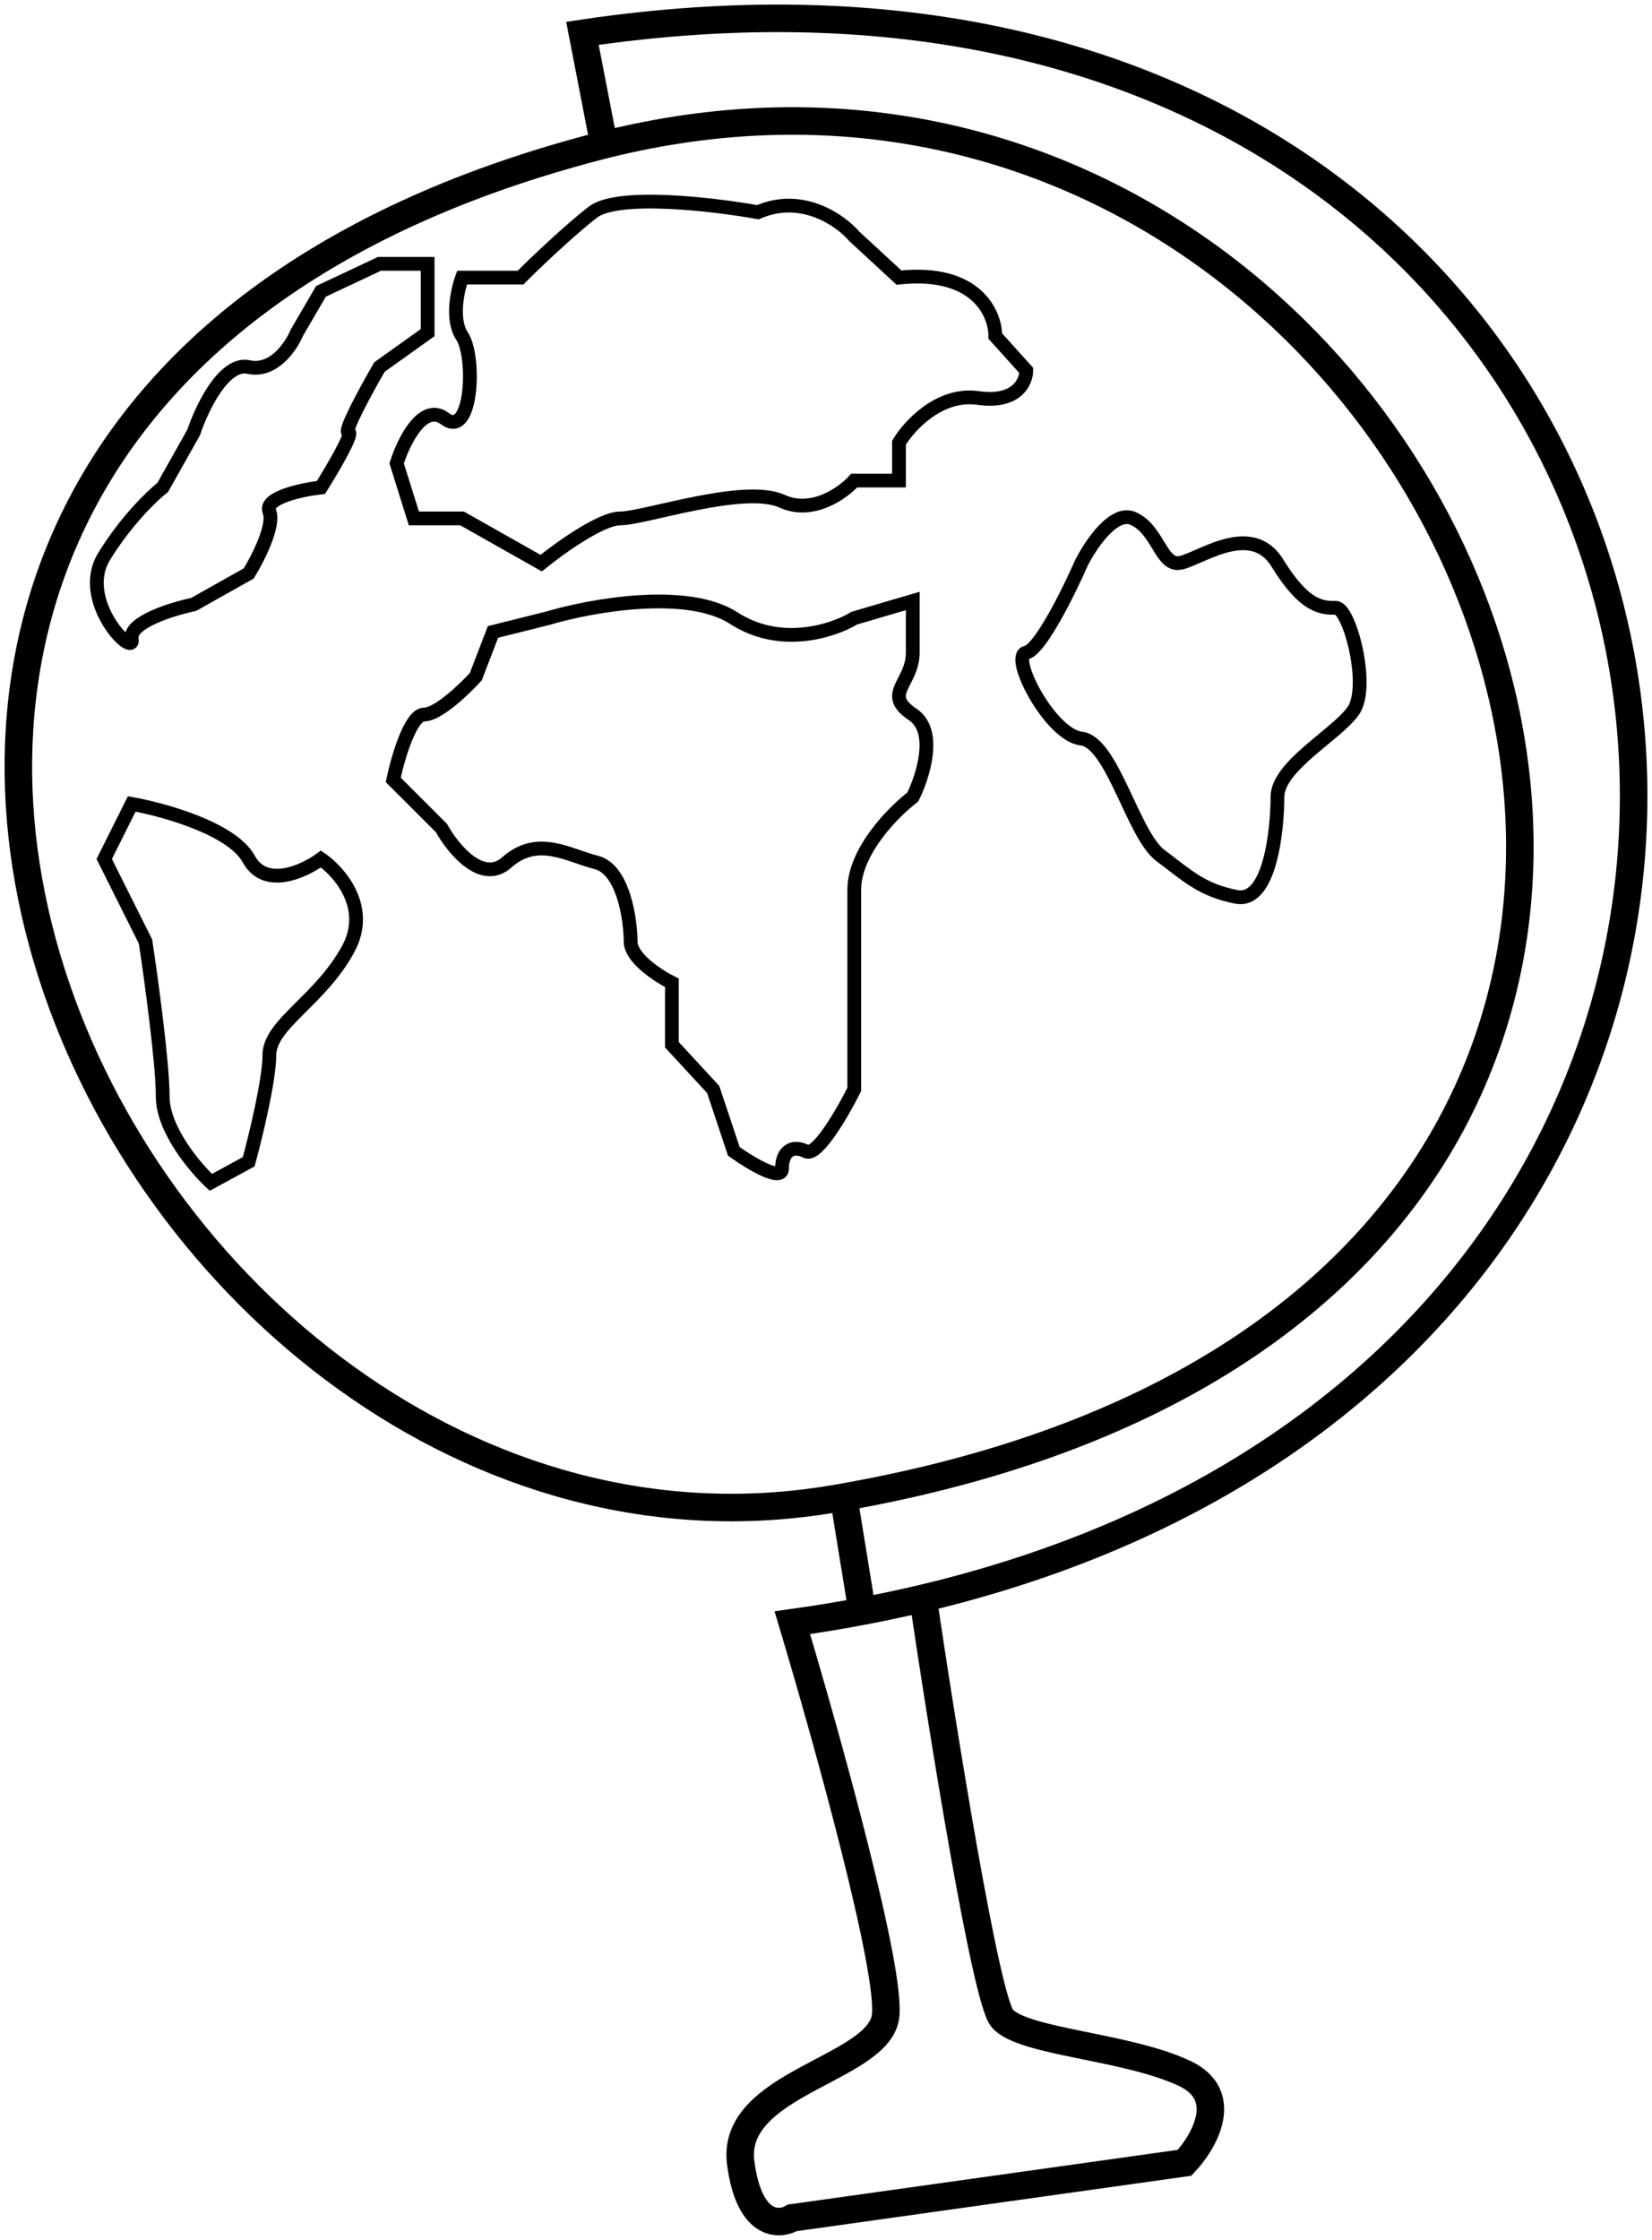 <svg width="90" height="122" viewBox="0 0 90 122" fill="none" xmlns="http://www.w3.org/2000/svg">
<path d="M32.482 7.999C-24.868 23.004 6.336 88.279 45.415 81.637C110.455 70.582 80.465 -4.555 32.482 7.999Z" stroke="black" stroke-width="1.5"/>
<path d="M50.288 87.051C110.813 72.656 97.131 -7.936 31.731 1.816L32.856 7.625M50.288 87.051C51.35 94.24 53.699 108.881 54.599 109.931C55.723 111.242 61.346 111.43 64.533 112.929C67.082 114.128 65.595 116.676 64.533 117.8L43.165 120.798C42.415 121.236 40.803 121.248 40.353 117.8C39.791 113.491 47.663 112.741 48.226 109.931C48.676 107.682 45.039 94.629 43.165 88.383C44.463 88.202 45.732 87.993 46.972 87.758M50.288 87.051C49.206 87.308 48.101 87.544 46.972 87.758M45.977 81.637L46.972 87.758" stroke="black" stroke-width="1.5"/>
<path d="M39.979 33.669C37.43 32.02 32.169 32.982 29.858 33.669L26.858 34.419L25.921 36.855C25.297 37.542 23.86 38.916 23.11 38.916C22.36 38.916 21.673 41.289 21.423 42.476L24.047 45.099C24.672 46.223 26.259 48.172 27.608 46.973C29.295 45.474 30.982 46.598 32.482 46.973C33.981 47.348 34.356 50.158 34.356 51.282C34.356 52.182 35.855 53.156 36.605 53.531V56.904L38.854 59.34L39.979 62.712C40.854 63.337 42.603 64.399 42.603 63.649C42.603 62.712 43.165 62.337 43.915 62.712C44.515 63.012 45.914 60.589 46.539 59.34V54.468V48.472C46.539 46.373 48.663 44.225 49.726 43.413C50.288 42.288 51.075 39.815 49.726 38.916C48.039 37.791 49.726 37.229 49.726 35.543V32.732L46.539 33.669C45.415 34.356 42.528 35.318 39.979 33.669Z" stroke="black" stroke-width="0.75"/>
<path d="M61.722 28.236C60.672 27.786 59.41 29.672 58.91 30.672C58.223 32.233 56.661 35.393 55.911 35.543C54.974 35.731 57.223 40.04 58.91 40.227C60.597 40.415 61.722 45.474 63.221 46.598C64.721 47.722 65.47 48.472 67.345 48.847C69.219 49.221 69.594 45.099 69.594 43.413C69.594 41.727 72.78 40.04 73.718 38.728C74.655 37.417 73.53 33.107 72.78 33.107C72.031 33.107 71.093 33.107 69.594 30.672C68.094 28.236 65.095 30.672 64.158 30.672C63.221 30.672 63.034 28.798 61.722 28.236Z" stroke="black" stroke-width="0.75"/>
<path d="M29.483 30.672L25.172 28.236H22.547L21.61 25.238C21.985 24.051 23.035 21.902 24.235 22.802C25.734 23.926 25.921 19.429 25.172 18.305C24.572 17.405 24.922 15.806 25.172 15.12H28.358C29.108 14.37 30.945 12.609 32.294 11.559C33.644 10.51 38.855 11.122 41.291 11.559C43.69 10.51 45.79 11.997 46.539 12.871L48.976 15.12C53.175 14.67 54.224 17.056 54.224 18.305L55.911 20.178C55.911 20.803 55.386 21.977 53.287 21.677C51.188 21.378 49.538 23.177 48.976 24.113V26.174H46.539C45.915 26.862 44.253 28.048 42.603 27.299C40.541 26.362 35.106 28.236 33.794 28.236C32.744 28.236 30.482 29.86 29.483 30.672Z" stroke="black" stroke-width="0.75"/>
<path d="M13.55 19.991C12.201 19.692 10.989 22.24 10.551 23.551L8.864 26.549C8.302 26.987 6.878 28.348 5.678 30.297C4.178 32.733 7.365 35.918 7.177 34.794C7.027 33.895 9.364 33.17 10.551 32.92L13.55 31.234C14.05 30.422 14.975 28.61 14.675 27.861C14.375 27.111 16.424 26.674 17.486 26.549C18.111 25.55 19.286 23.551 18.986 23.551C18.686 23.551 19.985 21.178 20.673 19.991L23.297 18.118V14.37H20.673L17.486 15.869L16.174 18.118C15.862 18.867 14.9 20.291 13.55 19.991Z" stroke="black" stroke-width="0.75"/>
<path d="M13.55 46.786C12.651 45.137 8.927 44.1 7.177 43.788L5.678 46.786L7.927 51.283C8.24 53.344 8.864 57.916 8.864 59.715C8.864 61.513 10.614 63.587 11.488 64.399L13.55 63.275C13.925 61.901 14.675 58.815 14.675 57.466C14.675 55.78 17.486 54.468 18.986 51.657C20.186 49.409 18.486 47.473 17.486 46.786C16.549 47.473 14.45 48.435 13.55 46.786Z" stroke="black" stroke-width="0.75"/>
</svg>
